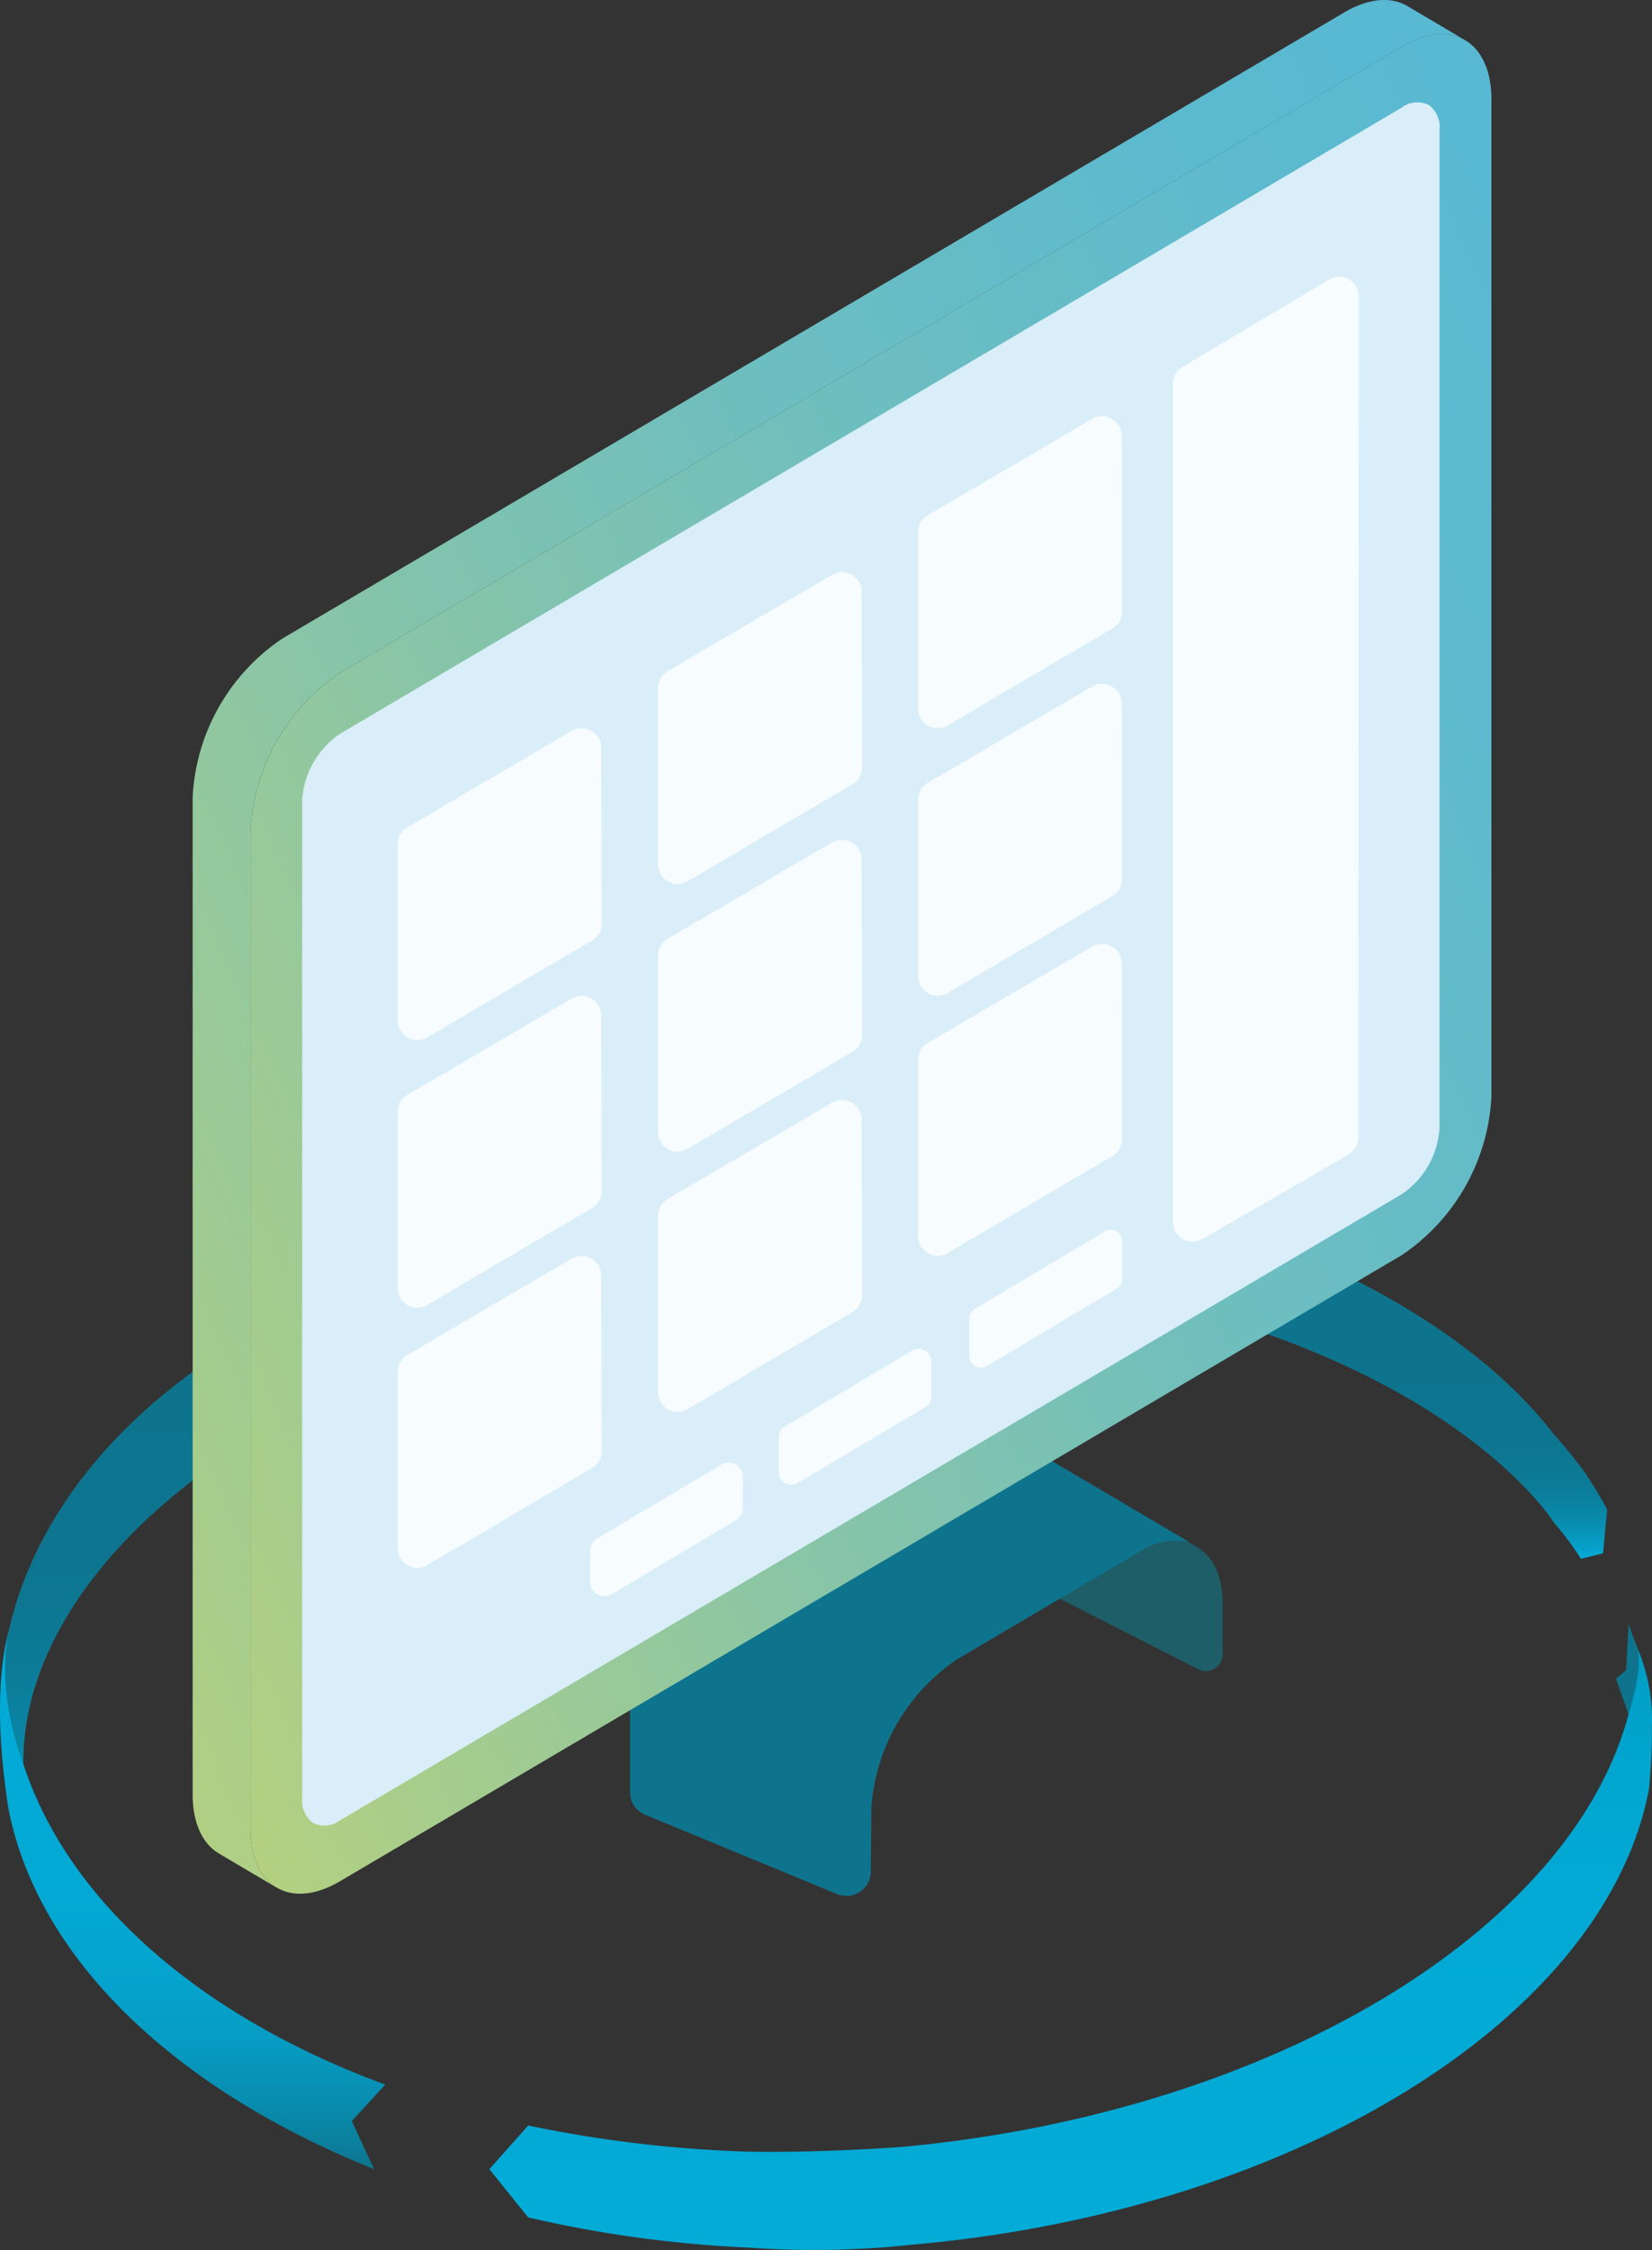 <svg xmlns="http://www.w3.org/2000/svg" xmlns:xlink="http://www.w3.org/1999/xlink" width="123.306" height="167.892" viewBox="0 0 123.306 167.892"><rect x="0" y="0" width="123.306" height="167.892" fill="#333333" stroke="none"/><defs><linearGradient id="a" x1="0.463" y1="-0.12" x2="0.536" y2="1.251" gradientUnits="objectBoundingBox"><stop offset="0" stop-color="#0e748e"/><stop offset="0.09" stop-color="#0c7d9a"/><stop offset="0.3" stop-color="#0891b5"/><stop offset="0.53" stop-color="#059fc8"/><stop offset="0.75" stop-color="#03a8d3"/><stop offset="1" stop-color="#03abd7"/></linearGradient><linearGradient id="b" x1="0.5" x2="0.5" y2="1" gradientUnits="objectBoundingBox"><stop offset="0.4" stop-color="#0e748e"/><stop offset="0.69" stop-color="#0d758f"/><stop offset="0.79" stop-color="#0c7a96"/><stop offset="0.86" stop-color="#0a83a2"/><stop offset="0.92" stop-color="#0890b3"/><stop offset="0.97" stop-color="#05a0c9"/><stop offset="1" stop-color="#03abd7"/></linearGradient><linearGradient id="c" x1="0.5" x2="0.5" y2="1" gradientUnits="objectBoundingBox"><stop offset="0" stop-color="#0e748e"/><stop offset="0.48" stop-color="#0d758f"/><stop offset="0.65" stop-color="#0c7a96"/><stop offset="0.77" stop-color="#0a83a2"/><stop offset="0.87" stop-color="#0890b3"/><stop offset="0.96" stop-color="#05a0c9"/><stop offset="1" stop-color="#03abd7"/></linearGradient><linearGradient id="d" x1="0.5" x2="0.5" y2="1" gradientUnits="objectBoundingBox"><stop offset="0" stop-color="#03abd7"/><stop offset="0.48" stop-color="#03a9d5"/><stop offset="0.65" stop-color="#04a4ce"/><stop offset="0.77" stop-color="#069bc2"/><stop offset="0.87" stop-color="#088eb1"/><stop offset="0.96" stop-color="#0b7e9b"/><stop offset="1" stop-color="#0e748e"/></linearGradient><linearGradient id="e" x1="0.5" x2="0.5" y2="1" gradientUnits="objectBoundingBox"><stop offset="0" stop-color="#009cc2"/><stop offset="0.16" stop-color="#01a4ce"/><stop offset="0.38" stop-color="#02a9d5"/><stop offset="1" stop-color="#03abd7"/></linearGradient><linearGradient id="f" y1="0.499" x2="1.003" y2="0.499" gradientUnits="objectBoundingBox"><stop offset="0.61" stop-color="#0e748e"/><stop offset="0.8" stop-color="#0d758f"/><stop offset="0.87" stop-color="#0c7a96"/><stop offset="0.91" stop-color="#0a83a2"/><stop offset="0.95" stop-color="#0890b3"/><stop offset="0.98" stop-color="#05a0c9"/><stop offset="1" stop-color="#03abd7"/></linearGradient><linearGradient id="g" x1="-0.189" y1="0.841" x2="1.013" y2="0.03" gradientUnits="objectBoundingBox"><stop offset="0" stop-color="#bad27b"/><stop offset="0.07" stop-color="#afcf84"/><stop offset="0.35" stop-color="#89c5a7"/><stop offset="0.6" stop-color="#6ebebf"/><stop offset="0.83" stop-color="#5dbace"/><stop offset="1" stop-color="#58b9d4"/></linearGradient><linearGradient id="h" x1="-0.112" y1="0.909" x2="1.112" y2="0.091" xlink:href="#g"/></defs><g transform="translate(32.508 87.474)"><path d="M117.483,48.317c-7-15.847-31.63-26.776-60.378-25.48A95.324,95.324,0,0,0,30.35,27.819l2.711,2.807L31.85,34.945a94.889,94.889,0,0,1,26.38-4.854c24.569-1.1,46.127,6.718,56.253,18.9" transform="translate(-30.35 -22.733)" fill="url(#a)"/><path d="M88.217,34.269c17.326,5.775,22.747,14.551,22.747,14.551a22.535,22.535,0,0,1,2.025,2.711l1.65-.407.311-3.268a30.757,30.757,0,0,0-1.886-3.075s-1.339-1.747-2.089-2.518C103.239,32.126,88.227,27.4,88.227,27.4a82.508,82.508,0,0,0-14.561-3.6s-2.754-.386-3.386-.461L72.273,30.7a86.807,86.807,0,0,1,15.965,3.568Z" transform="translate(-27.496 -22.69)" fill="url(#b)"/></g><g transform="translate(0 96.771)"><path d="M1.641,72.994a23.31,23.31,0,0,0,.193-5.154C.666,56.311,11.241,44.825,25.674,38.525l1.339-4.436L24.206,31.41C9.613,37.85.987,48.586.13,59.9c0,0,.236,10.254,1.5,13.093Z" transform="translate(-0.002 -31.41)" fill="url(#c)"/><path d="M27.933,94.894C13.918,89.279,3.621,80.108.9,69.168a18.272,18.272,0,0,1-.364-1.854c-.514-3.654-1-9.065.343-13.4,0,0-1.586,4.211.964,11.026C5.25,74.986,14.957,83.493,28.768,88.583l-2.5,2.722,1.672,3.6Z" transform="translate(-0.01 -29.802)" fill="url(#d)"/></g><g transform="translate(36.526 121.211)"><path d="M120.868,61.641a42.428,42.428,0,0,1-.214,4.768c-3.257,17.122-26.487,31.523-55.17,34a67.514,67.514,0,0,1-12.054.2,90.3,90.3,0,0,1-16.436-2.25L34.1,94.76,37,91.5a94.1,94.1,0,0,0,16.372,1.95s4.811.129,11.551-.354c27.623-2.55,50.2-16.244,54.292-32.616.964-4.254.536-4.7.536-4.7a13.668,13.668,0,0,1,1.125,5.861Z" transform="translate(-34.1 -54.108)" fill="url(#e)"/><path d="M113.512,60.906l-.932-2.636.761-.632.182-3.418.579,1.564s.7,1.1-.589,5.132Z" transform="translate(-28.49 -54.22)" fill="url(#f)"/></g><g transform="translate(-15.248 0.002)"><path d="M77.556,82.693c1.164.684,1.891,2.153,1.891,4.247v3.738a1.255,1.255,0,0,1-1.818,1.12L61.441,83.551V76.337c0-2.094-.727-3.563-1.891-4.247Z" transform="translate(27.064 32.763)" fill="#1d5e68"/><path d="M60.812,102.546a14.555,14.555,0,0,1,6.429-11.359l13.4-7.9h0a5.092,5.092,0,0,1,3.854-.873s-3.229-1.905-3.84-2.269L67.182,72.206c-1.164-.684-2.763-.582-4.538.465l-13.4,7.9A14.578,14.578,0,0,0,42.82,91.928v9.192a1.788,1.788,0,0,0,1.12,1.673l14.326,5.92a1.82,1.82,0,0,0,2.516-1.658l.044-4.523Z" transform="translate(19.46 32.619)" fill="#0e748e"/><path d="M26.653,140.852c-1.207-.713-1.964-2.24-1.964-4.422V62.019A15.148,15.148,0,0,1,31.38,50.195L110.62,3.477c1.847-1.091,3.52-1.193,4.727-.48L111.041.452c-1.207-.713-2.88-.611-4.727.48L27.061,47.649A15.17,15.17,0,0,0,20.37,59.474v74.411c0,2.182.756,3.709,1.964,4.422l4.305,2.545Z" transform="translate(9.258)" fill="url(#g)"/><path d="M25.3,140.056c1.207.713,2.88.611,4.727-.48L109.27,92.859a15.17,15.17,0,0,0,6.691-11.825V6.623c0-2.182-.756-3.709-1.964-4.422s-2.88-.611-4.727.48L30.031,49.4A15.17,15.17,0,0,0,23.34,61.224v74.411C23.34,137.816,24.1,139.344,25.3,140.056Z" transform="translate(10.607 0.795)" fill="url(#h)"/><path d="M110.058,5.441a1.921,1.921,0,0,0-1.993.2L28.826,52.362a6.444,6.444,0,0,0-2.836,5v74.411a2.073,2.073,0,0,0,.829,1.876,1.92,1.92,0,0,0,1.993-.2l79.239-46.717a6.444,6.444,0,0,0,2.836-5V7.3a2.073,2.073,0,0,0-.829-1.876Z" transform="translate(11.812 2.385)" fill="#d9eef8"/><path d="M15671.554,21324.564v-2.355a1.048,1.048,0,0,1,.514-.9l9.274-5.514a1.056,1.056,0,0,1,1.6.9v2.355a1.04,1.04,0,0,1-.508.9l-9.281,5.514a1.071,1.071,0,0,1-.544.152A1.055,1.055,0,0,1,15671.554,21324.564Zm14.081-8.217v-2.6a.943.943,0,0,1,.466-.814l9.494-5.646a.945.945,0,0,1,1.429.814v2.605a.956.956,0,0,1-.465.814l-9.5,5.641a.937.937,0,0,1-1.424-.814Zm14.226-8.637v-2.822a.865.865,0,0,1,.418-.727l9.687-5.76a.851.851,0,0,1,1.3.729v2.82a.867.867,0,0,1-.423.729l-9.683,5.758a.851.851,0,0,1-1.295-.727Z" transform="translate(-15612.256 -21206.508)" fill="rgba(255,255,255,0.8)"/><path d="M15671.554,21382.734v-13.148a1.466,1.466,0,0,1,.73-1.268l12.258-7.186a1.473,1.473,0,0,1,2.211,1.268l.032,13.105a1.461,1.461,0,0,1-.729,1.266l-12.29,7.23a1.454,1.454,0,0,1-.74.205A1.474,1.474,0,0,1,15671.554,21382.734Zm19.434-11.635v-13.148a1.458,1.458,0,0,1,.725-1.268l12.264-7.186a1.47,1.47,0,0,1,2.211,1.266l.026,13.107a1.452,1.452,0,0,1-.725,1.26l-12.29,7.234a1.432,1.432,0,0,1-.739.207A1.474,1.474,0,0,1,15690.987,21371.1Zm-19.434-7.766v-13.148a1.463,1.463,0,0,1,.73-1.268l12.258-7.186a1.471,1.471,0,0,1,2.211,1.266l.032,13.1a1.457,1.457,0,0,1-.729,1.266l-12.29,7.23a1.454,1.454,0,0,1-.745.209A1.472,1.472,0,0,1,15671.554,21363.334Zm38.851-3.887V21346.3a1.457,1.457,0,0,1,.725-1.266l12.264-7.187a1.473,1.473,0,0,1,2.211,1.268l.026,13.105a1.445,1.445,0,0,1-.724,1.262l-12.29,7.229a1.436,1.436,0,0,1-.745.209A1.47,1.47,0,0,1,15710.4,21359.447Zm-19.417-7.766v-13.148a1.455,1.455,0,0,1,.725-1.266l12.264-7.187a1.473,1.473,0,0,1,2.211,1.268l.026,13.105a1.448,1.448,0,0,1-.725,1.262l-12.29,7.229a1.43,1.43,0,0,1-.744.209A1.47,1.47,0,0,1,15690.987,21351.682Zm-19.434-8.318v-13.148a1.46,1.46,0,0,1,.73-1.266l12.258-7.187a1.47,1.47,0,0,1,2.211,1.268l.032,13.105a1.468,1.468,0,0,1-.729,1.266l-12.29,7.225a1.454,1.454,0,0,1-.745.209A1.47,1.47,0,0,1,15671.554,21343.363Zm38.851-3.322v-13.148a1.46,1.46,0,0,1,.725-1.262l12.264-7.186a1.471,1.471,0,0,1,2.211,1.268l.026,13.1a1.456,1.456,0,0,1-.724,1.266l-12.29,7.23a1.454,1.454,0,0,1-.744.209A1.473,1.473,0,0,1,15710.4,21340.041Zm-19.417-8.328v-13.148a1.458,1.458,0,0,1,.725-1.268l12.264-7.186a1.472,1.472,0,0,1,2.211,1.266l.026,13.105a1.448,1.448,0,0,1-.725,1.262l-12.29,7.234a1.432,1.432,0,0,1-.739.207A1.474,1.474,0,0,1,15690.987,21331.713Zm19.417-11.637v-13.148a1.457,1.457,0,0,1,.725-1.266l12.264-7.187a1.475,1.475,0,0,1,2.211,1.268l.026,13.105a1.45,1.45,0,0,1-.724,1.262l-12.29,7.234a1.454,1.454,0,0,1-.74.205A1.473,1.473,0,0,1,15710.4,21320.076Z" transform="translate(-15626.626 -21267.219)" fill="rgba(255,255,255,0.8)"/><path d="M83.785,79.711,72.876,85.994a1.464,1.464,0,0,1-2.2-1.265V22.187a1.5,1.5,0,0,1,.713-1.265l10.952-6.516a1.459,1.459,0,0,1,2.211,1.265l-.044,62.76A1.443,1.443,0,0,1,83.77,79.7Z" transform="translate(32.122 6.453)" fill="rgba(255,255,255,0.8)"/></g></svg>